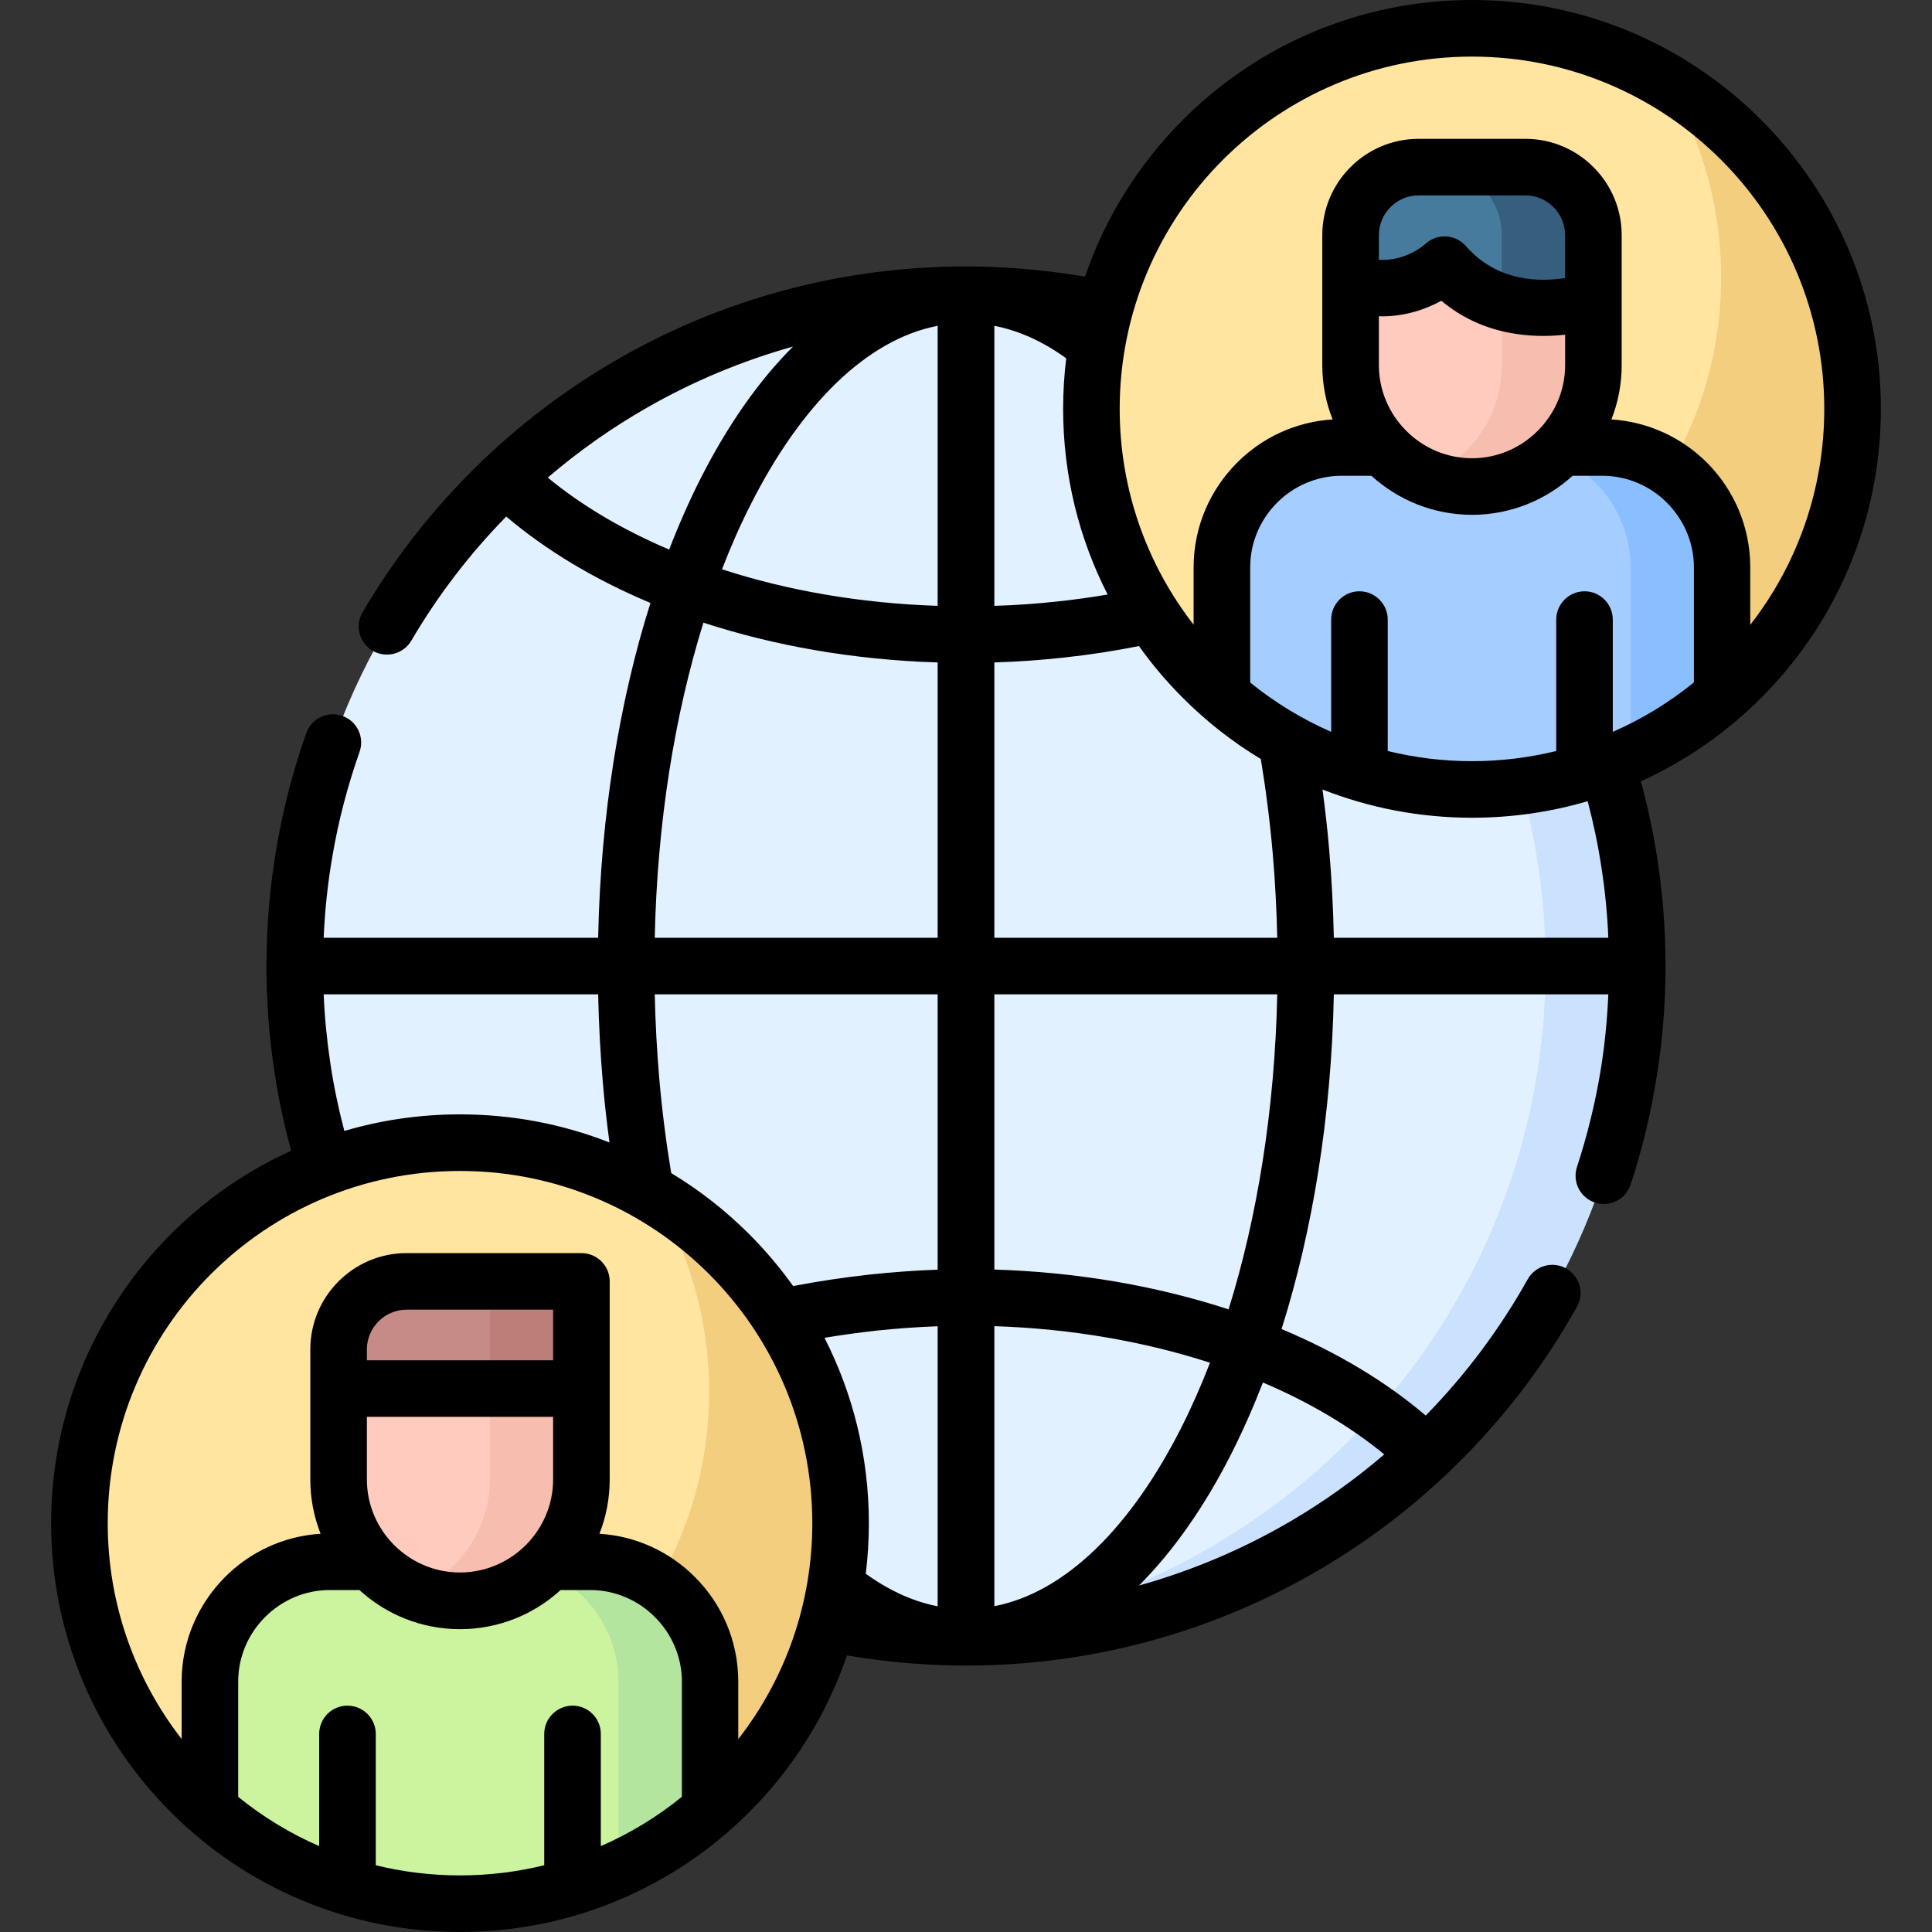 <svg width="58" height="58" viewBox="0 0 58 58" fill="none" xmlns="http://www.w3.org/2000/svg">
<rect x="0" y="0" width="58" height="58" fill="#333333" stroke="none"/>
<g clip-path="url(#clip0_59_281)">
<path fill-rule="evenodd" clip-rule="evenodd" d="M29 49.153C40.098 49.153 49.153 40.101 49.153 29C49.153 17.902 40.097 8.85 29 8.85C17.902 8.85 8.847 17.902 8.847 29C8.847 40.101 17.902 49.153 29 49.153Z" fill="#E1F1FF"/>
<path fill-rule="evenodd" clip-rule="evenodd" d="M29 8.85C40.13 8.85 49.153 17.87 49.153 29C49.153 40.13 40.13 49.153 29 49.153C28.538 49.153 28.078 49.134 27.626 49.105C38.113 48.399 46.401 39.668 46.401 29C46.401 18.333 38.113 9.605 27.626 8.895C28.078 8.866 28.538 8.85 29 8.85Z" fill="#CBE2FF"/>
<path fill-rule="evenodd" clip-rule="evenodd" d="M44.192 23.698C50.482 23.698 55.614 18.567 55.614 12.273C55.614 5.983 50.482 0.851 44.192 0.851C37.898 0.851 32.767 5.983 32.767 12.273C32.767 18.567 37.898 23.698 44.192 23.698Z" fill="#FFE5A0"/>
<path fill-rule="evenodd" clip-rule="evenodd" d="M13.808 57.152C20.102 57.152 25.233 52.018 25.233 45.727C25.233 39.433 20.102 34.302 13.808 34.302C7.518 34.302 2.386 39.433 2.386 45.727C2.386 52.018 7.518 57.152 13.808 57.152Z" fill="#FFE5A0"/>
<path fill-rule="evenodd" clip-rule="evenodd" d="M44.192 23.698C50.498 23.698 55.614 18.583 55.614 12.273C55.614 8.108 53.385 4.464 50.052 2.466C51.08 4.181 51.67 6.185 51.67 8.33C51.67 14.64 46.555 19.755 40.245 19.755C38.103 19.755 36.096 19.164 34.382 18.137C36.379 21.47 40.024 23.698 44.192 23.698Z" fill="#F2CE7E"/>
<path fill-rule="evenodd" clip-rule="evenodd" d="M13.808 57.153C20.118 57.153 25.233 52.037 25.233 45.727C25.233 41.559 23.005 37.914 19.672 35.92C20.699 37.632 21.29 39.639 21.29 41.781C21.29 48.091 16.175 53.206 9.865 53.206C7.72 53.206 5.716 52.615 4.001 51.591C5.999 54.921 9.643 57.153 13.808 57.153Z" fill="#F2CE7E"/>
<path fill-rule="evenodd" clip-rule="evenodd" d="M40.281 13.432H48.1C50.078 13.432 51.699 15.051 51.699 17.032V20.885C49.689 22.639 47.066 23.698 44.192 23.698C41.318 23.698 38.691 22.639 36.681 20.885V17.032C36.681 15.051 38.303 13.432 40.281 13.432Z" fill="#A5CDFF"/>
<path fill-rule="evenodd" clip-rule="evenodd" d="M9.9 46.886H17.719C19.698 46.886 21.319 48.505 21.319 50.483V54.336C19.309 56.089 16.685 57.152 13.808 57.152C10.934 57.152 8.311 56.089 6.301 54.336V50.483C6.301 48.505 7.922 46.886 9.9 46.886Z" fill="#CCF49F"/>
<path fill-rule="evenodd" clip-rule="evenodd" d="M17.453 44.414C17.453 46.417 15.815 48.058 13.808 48.058C11.805 48.058 10.167 46.417 10.167 44.414C10.167 43.113 10.167 41.809 10.167 40.509C10.167 39.385 11.082 38.47 12.206 38.47H16.91C17.286 38.47 17.453 38.685 17.453 39.012V44.414Z" fill="#FFCBBE"/>
<path fill-rule="evenodd" clip-rule="evenodd" d="M10.167 40.509V41.684H17.453V39.012C17.453 38.685 17.286 38.47 16.91 38.47H12.206C11.082 38.47 10.167 39.385 10.167 40.509Z" fill="#C68B87"/>
<path fill-rule="evenodd" clip-rule="evenodd" d="M47.836 10.963C47.836 12.967 46.196 14.605 44.192 14.605C42.185 14.605 40.547 12.967 40.547 10.963V7.055C40.547 5.934 41.465 5.016 42.586 5.016H45.794C46.918 5.016 47.836 5.934 47.836 7.055V10.963H47.836Z" fill="#FFCBBE"/>
<path fill-rule="evenodd" clip-rule="evenodd" d="M40.547 7.055V8.474C41.575 8.857 42.432 8.536 42.923 8.256C43.309 8.038 43.373 7.996 43.752 8.327C45.502 9.858 47.837 9.007 47.837 9.007V7.055C47.837 5.934 46.918 5.016 45.794 5.016H42.586C41.466 5.016 40.547 5.935 40.547 7.055Z" fill="#477B9E"/>
<path fill-rule="evenodd" clip-rule="evenodd" d="M45.084 9.068V10.963C45.084 12.482 44.144 13.789 42.817 14.335C43.241 14.511 43.704 14.605 44.192 14.605C46.196 14.605 47.836 12.967 47.836 10.963V9.007C47.836 9.007 46.494 9.495 45.084 9.068Z" fill="#F7BEAF"/>
<path fill-rule="evenodd" clip-rule="evenodd" d="M43.045 5.016C44.169 5.016 45.084 5.934 45.084 7.055V9.069C46.494 9.496 47.836 9.008 47.836 9.008V7.055C47.836 5.934 46.918 5.016 45.794 5.016H43.045Z" fill="#365E7D"/>
<path fill-rule="evenodd" clip-rule="evenodd" d="M14.161 38.47C14.537 38.47 14.704 38.685 14.704 39.012V41.684H17.453V39.012C17.453 38.685 17.286 38.47 16.91 38.47H14.161Z" fill="#BD7D79"/>
<path fill-rule="evenodd" clip-rule="evenodd" d="M14.704 41.684V44.414C14.704 45.932 13.763 47.243 12.434 47.788C12.861 47.962 13.323 48.058 13.808 48.058C15.815 48.058 17.453 46.417 17.453 44.414V41.684H14.704Z" fill="#F7BEAF"/>
<path fill-rule="evenodd" clip-rule="evenodd" d="M48.951 17.032V22.665C49.953 22.202 50.877 21.602 51.699 20.886V17.032C51.699 15.045 50.072 13.433 48.1 13.433H46.864C46.786 13.516 46.709 13.593 46.626 13.667C48.023 14.2 48.951 15.542 48.951 17.032Z" fill="#8ABFFF"/>
<path fill-rule="evenodd" clip-rule="evenodd" d="M18.567 50.483V56.115C19.572 55.656 20.497 55.055 21.319 54.336V50.483C21.319 48.498 19.691 46.886 17.719 46.886H16.483C16.406 46.967 16.329 47.044 16.245 47.121C17.642 47.654 18.567 48.996 18.567 50.483Z" fill="#B3E59F"/>
<path d="M17.995 46.045C19.11 46.112 20.118 46.597 20.86 47.342C21.666 48.145 22.163 49.256 22.163 50.483V52.21C23.557 50.422 24.386 48.171 24.386 45.727C24.386 42.808 23.201 40.162 21.287 38.248C19.373 36.334 16.73 35.153 13.808 35.153C10.889 35.153 8.247 36.334 6.333 38.248C4.419 40.162 3.234 42.808 3.234 45.727C3.234 48.167 4.062 50.415 5.453 52.207V50.483C5.453 49.259 5.954 48.148 6.757 47.342C7.502 46.597 8.51 46.112 9.624 46.045C9.425 45.538 9.316 44.988 9.316 44.414V41.684V40.509C9.316 39.712 9.64 38.99 10.164 38.467C10.687 37.943 11.409 37.619 12.206 37.619H17.453C17.925 37.619 18.304 37.998 18.304 38.47V41.684V44.414C18.304 44.988 18.195 45.538 17.995 46.045ZM11.014 40.836H16.605V39.317H12.206C11.878 39.317 11.583 39.452 11.364 39.667C11.149 39.886 11.014 40.181 11.014 40.509L11.014 40.836ZM16.605 42.535H11.014V44.414C11.014 45.949 12.273 47.207 13.808 47.207C15.346 47.207 16.605 45.949 16.605 44.414L16.605 42.535ZM46.986 10.048C45.997 10.157 44.526 10.08 43.27 9.03C42.821 9.274 42.172 9.518 41.395 9.495V10.963C41.395 11.73 41.71 12.427 42.217 12.934C42.724 13.442 43.421 13.757 44.192 13.757C44.959 13.757 45.656 13.442 46.163 12.934C46.671 12.427 46.986 11.73 46.986 10.963V10.048ZM41.395 7.8C41.899 7.832 42.439 7.636 42.814 7.302C43.167 6.997 43.704 7.036 44.009 7.389C44.956 8.474 46.25 8.465 46.985 8.346V7.055C46.985 6.731 46.851 6.432 46.635 6.217C46.42 5.998 46.122 5.867 45.794 5.867H42.586C42.259 5.867 41.963 5.998 41.745 6.217C41.53 6.432 41.395 6.731 41.395 7.055V7.8H41.395ZM10.79 47.734H9.9C9.146 47.734 8.458 48.045 7.961 48.543C7.46 49.041 7.151 49.728 7.151 50.483V53.944C7.887 54.538 8.702 55.039 9.582 55.422V52.056C9.582 51.584 9.961 51.205 10.43 51.205C10.899 51.205 11.281 51.584 11.281 52.056V55.996C12.09 56.195 12.938 56.301 13.808 56.301C14.681 56.301 15.529 56.195 16.338 55.996V52.056C16.338 51.584 16.721 51.205 17.189 51.205C17.658 51.205 18.037 51.584 18.037 52.056V55.422C18.917 55.039 19.736 54.538 20.471 53.941V50.483C20.471 49.731 20.16 49.044 19.659 48.543C19.161 48.045 18.474 47.734 17.719 47.734H16.83C16.033 48.463 14.97 48.909 13.808 48.909C12.649 48.909 11.586 48.463 10.79 47.734ZM48.684 10.963C48.684 11.534 48.575 12.087 48.376 12.591C49.49 12.662 50.498 13.143 51.243 13.888C52.046 14.694 52.544 15.805 52.544 17.032V18.759C53.938 16.968 54.766 14.717 54.766 12.273C54.766 9.354 53.581 6.711 51.667 4.797C49.753 2.883 47.111 1.699 44.192 1.699C41.27 1.699 38.627 2.884 36.713 4.797C34.799 6.711 33.614 9.354 33.614 12.273C33.614 14.717 34.443 16.964 35.833 18.753V17.032C35.833 15.805 36.334 14.694 37.14 13.888C37.882 13.143 38.89 12.662 40.005 12.591C39.805 12.087 39.696 11.534 39.696 10.963V7.055C39.696 6.262 40.02 5.539 40.544 5.016C41.067 4.492 41.79 4.168 42.586 4.168H45.794C46.59 4.168 47.313 4.492 47.836 5.016C48.359 5.539 48.684 6.262 48.684 7.055V10.963H48.684ZM47.21 14.283C46.414 15.009 45.351 15.455 44.192 15.455C43.029 15.455 41.97 15.009 41.17 14.283H40.281C39.526 14.283 38.839 14.592 38.341 15.089C37.84 15.59 37.532 16.277 37.532 17.032V20.49C38.267 21.087 39.083 21.585 39.963 21.971V18.602C39.963 18.133 40.342 17.751 40.81 17.751C41.279 17.751 41.661 18.133 41.661 18.602V22.546C42.471 22.745 43.318 22.851 44.192 22.851C45.062 22.851 45.91 22.744 46.719 22.546V18.602C46.719 18.133 47.101 17.751 47.57 17.751C48.039 17.751 48.417 18.133 48.417 18.602V21.971C49.301 21.585 50.116 21.084 50.852 20.487V17.032C50.852 16.277 50.54 15.59 50.039 15.089C49.541 14.591 48.854 14.283 48.1 14.283L47.21 14.283ZM23.811 38.608C24.543 38.467 25.323 38.351 26.126 38.261C26.797 38.191 27.478 38.139 28.149 38.117V29.851H19.656C19.675 30.702 19.72 31.54 19.79 32.359C19.877 33.354 19.999 34.308 20.15 35.217C21.004 35.731 21.788 36.347 22.488 37.047C22.97 37.529 23.413 38.052 23.811 38.608ZM29.851 38.113C32.375 38.19 34.758 38.614 36.883 39.308C37.744 36.546 38.27 33.316 38.344 29.851H29.851V38.113ZM38.473 39.899C40.143 40.599 41.607 41.478 42.801 42.496C43.993 41.279 45.023 39.902 45.862 38.406C46.09 37.998 46.603 37.85 47.014 38.078C47.422 38.303 47.57 38.82 47.342 39.228C45.515 42.5 42.843 45.226 39.616 47.121C36.498 48.951 32.87 50.001 29 50.001C28.278 50.001 27.549 49.963 26.82 49.889C26.351 49.837 25.885 49.776 25.426 49.696C24.816 51.488 23.801 53.097 22.488 54.407C20.269 56.626 17.199 58 13.808 58C10.536 58 7.434 56.709 5.132 54.407C2.91 52.184 1.535 49.115 1.535 45.727C1.535 42.336 2.91 39.269 5.132 37.047C6.166 36.01 7.389 35.159 8.741 34.546C8.529 33.775 8.362 32.988 8.24 32.185C8.083 31.145 7.999 30.082 7.999 29C7.999 27.796 8.102 26.608 8.301 25.448C8.503 24.267 8.802 23.117 9.194 22.009C9.351 21.566 9.836 21.335 10.276 21.492C10.719 21.646 10.95 22.131 10.793 22.575C10.436 23.589 10.157 24.646 9.974 25.734C9.839 26.521 9.752 27.327 9.717 28.152H17.957C18.031 24.479 18.596 21.046 19.527 18.101C17.857 17.401 16.393 16.522 15.198 15.507C14.103 16.624 13.143 17.877 12.347 19.235C12.109 19.636 11.592 19.771 11.188 19.537C10.783 19.299 10.648 18.779 10.886 18.378C12.742 15.218 15.401 12.585 18.58 10.764C21.653 9.004 25.208 7.999 29 7.999C29.723 7.999 30.451 8.038 31.18 8.115C31.649 8.163 32.115 8.227 32.574 8.304C33.184 6.512 34.202 4.907 35.512 3.596C37.731 1.374 40.801 0 44.192 0C47.58 0 50.649 1.374 52.868 3.596C55.09 5.816 56.465 8.885 56.465 12.273C56.465 15.664 55.09 18.734 52.868 20.953C51.834 21.99 50.611 22.841 49.259 23.457C49.471 24.228 49.638 25.015 49.76 25.814C49.917 26.855 50.001 27.918 50.001 29C50.001 30.121 49.911 31.232 49.734 32.327C49.557 33.441 49.294 34.52 48.954 35.557C48.809 36.004 48.331 36.248 47.885 36.103C47.438 35.959 47.197 35.48 47.342 35.034C47.657 34.067 47.901 33.075 48.064 32.06C48.177 31.344 48.251 30.605 48.283 29.851H40.043C39.969 33.521 39.404 36.954 38.473 39.899ZM41.556 43.662C40.544 42.83 39.314 42.098 37.914 41.504C37.622 42.256 37.307 42.965 36.97 43.633C36.167 45.22 35.23 46.562 34.192 47.599C35.811 47.146 37.343 46.491 38.759 45.66C39.751 45.078 40.688 44.407 41.556 43.662ZM36.325 40.91C34.375 40.278 32.182 39.889 29.851 39.812V48.219C31.993 47.805 33.955 45.836 35.458 42.869C35.769 42.256 36.058 41.6 36.325 40.91ZM28.149 39.815C27.529 39.838 26.91 39.883 26.303 39.947C25.779 40.005 25.259 40.078 24.752 40.162C25.603 41.832 26.084 43.723 26.084 45.727C26.084 46.241 26.052 46.748 25.991 47.246C26.418 47.551 26.855 47.798 27.305 47.975C27.584 48.084 27.863 48.167 28.149 48.222L28.149 39.815ZM16.445 14.338C17.456 15.173 18.689 15.902 20.089 16.499C20.378 15.748 20.693 15.035 21.03 14.37C21.833 12.784 22.767 11.441 23.808 10.404C22.257 10.838 20.789 11.457 19.424 12.238C18.361 12.845 17.366 13.548 16.445 14.338ZM21.675 17.09C23.625 17.726 25.818 18.111 28.149 18.188V9.781C26.007 10.195 24.045 12.164 22.542 15.134C22.231 15.744 21.942 16.399 21.675 17.09ZM29.851 18.188C30.5 18.169 31.132 18.124 31.746 18.056C32.259 18.002 32.76 17.931 33.252 17.848C32.397 16.175 31.916 14.28 31.916 12.273C31.916 11.759 31.948 11.255 32.009 10.757C31.585 10.449 31.145 10.205 30.695 10.028C30.416 9.919 30.137 9.836 29.851 9.781V18.188ZM34.192 19.395C33.454 19.543 32.699 19.659 31.925 19.742C31.241 19.816 30.548 19.867 29.851 19.887V28.152H38.344C38.325 27.298 38.28 26.46 38.21 25.641C38.123 24.646 38.001 23.692 37.85 22.786C36.999 22.273 36.212 21.656 35.512 20.953C35.03 20.471 34.587 19.951 34.192 19.395ZM28.149 19.887C25.625 19.81 23.242 19.386 21.117 18.692C20.256 21.457 19.73 24.684 19.656 28.152H28.149L28.149 19.887ZM39.703 23.701C39.783 24.296 39.85 24.893 39.902 25.497C39.976 26.364 40.024 27.25 40.043 28.152H48.283C48.254 27.446 48.186 26.749 48.08 26.068C47.978 25.381 47.836 24.71 47.663 24.052C46.561 24.376 45.396 24.549 44.192 24.549C42.605 24.549 41.093 24.248 39.703 23.701ZM18.297 34.298C18.217 33.704 18.15 33.107 18.098 32.507C18.024 31.636 17.976 30.75 17.957 29.851H9.717C9.746 30.557 9.817 31.251 9.919 31.935C10.022 32.619 10.164 33.293 10.337 33.952C11.438 33.627 12.604 33.454 13.808 33.454C15.395 33.454 16.907 33.752 18.297 34.298Z" fill="black"/>
</g>
<defs>
<clipPath id="clip0_59_281">
<rect width="58" height="58" fill="white"/>
</clipPath>
</defs>
</svg>

